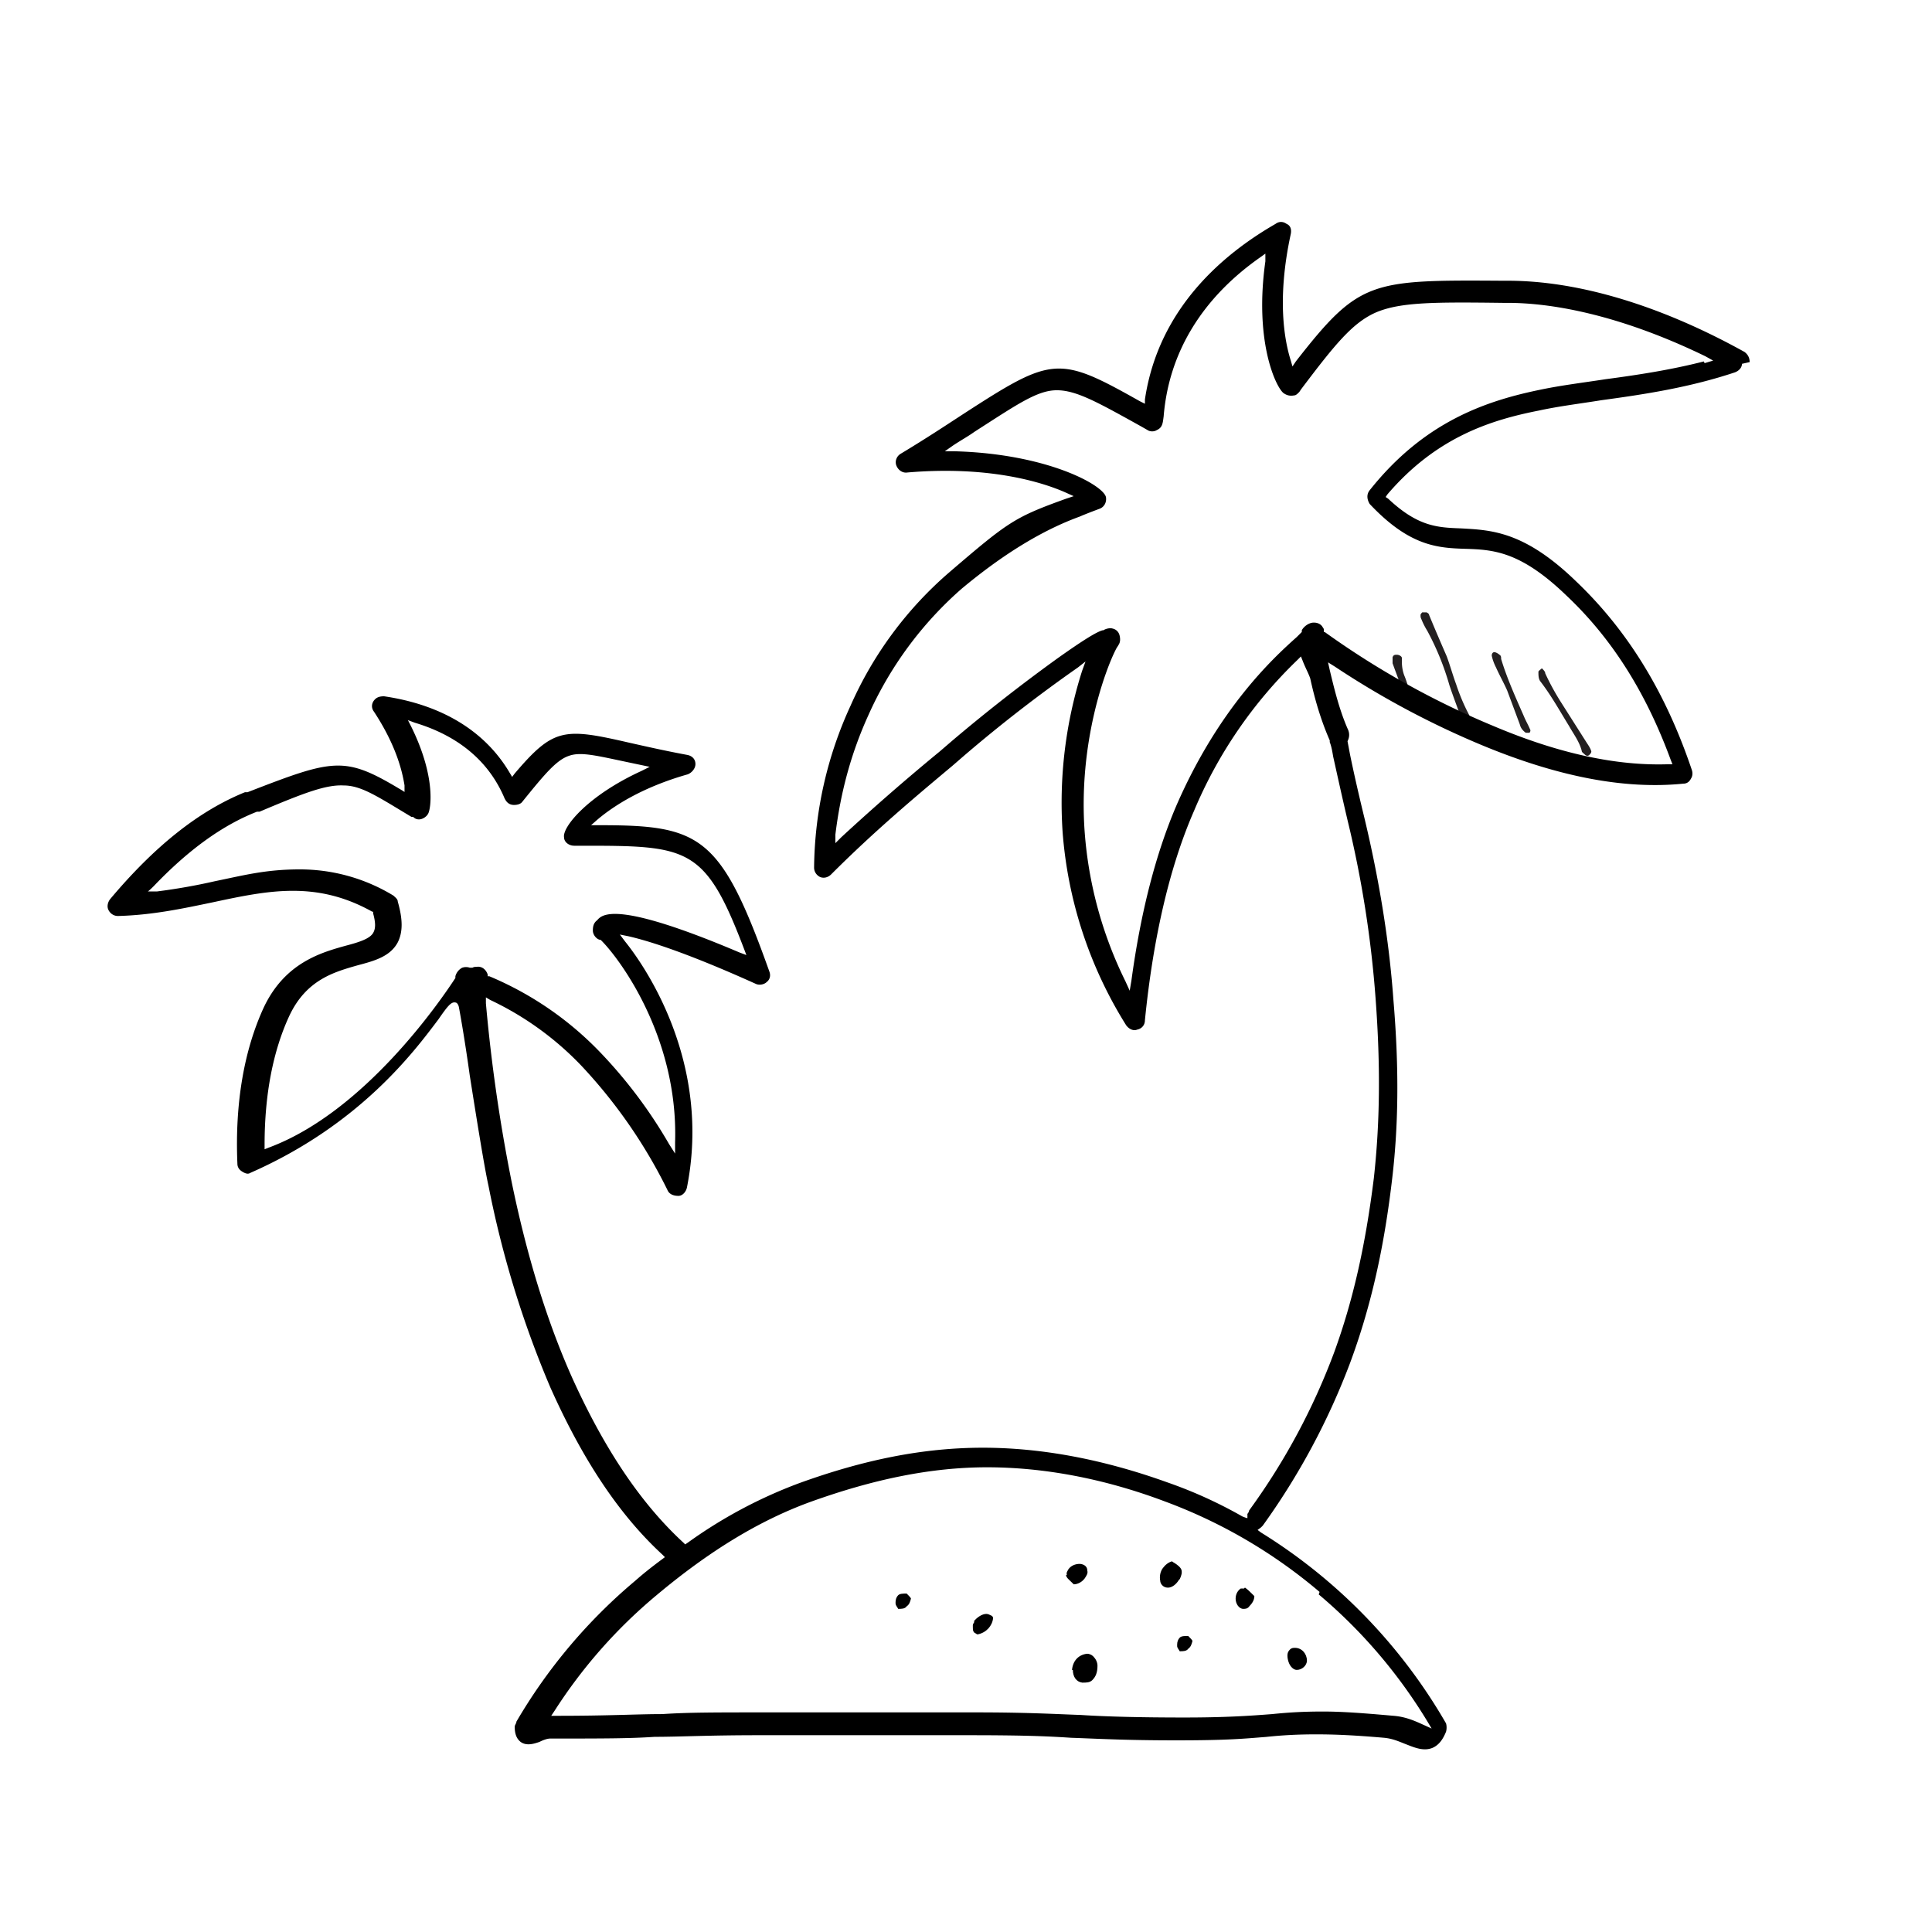 <svg width="226" height="226" fill="none" xmlns="http://www.w3.org/2000/svg"><g clip-path="url(#a)"><path d="M171.83 85.42c.3.2.8 0 .7-.1 0-.3-.1-.7-.3-1a23.38 23.38 0 0 1-1.89-4.26c-.4-1.09-.7-2.18-1.1-3.27-.69-1.59-1.38-3.18-2.07-4.86 0-.1-.1-.2-.3-.3h-.5s-.2.2-.2.3c0 .2 0 .3.1.5.2.49.4.89.7 1.38a31.6 31.6 0 0 1 2.58 6.35c.5 1.5 1.09 2.98 1.58 4.47.1.3.3.6.4.8M178.48 85.72h.4c.1 0 .2-.3.1-.4-.2-.5-.5-1-.7-1.49-1-2.28-1.99-4.46-2.68-6.74 0-.2 0-.4-.2-.5-.1-.1-.4-.3-.6-.3-.2 0-.3.2-.3.4.1.5.3 1 .5 1.39.4.9.9 1.78 1.3 2.68l1.48 3.97c.1.4.3.69.7.99ZM180.36 78.18c-.1.1-.4.3-.4.4 0 .4 0 .79.2 1.09 1.3 1.68 2.28 3.47 3.38 5.25.5.9 1.19 1.79 1.48 2.88 0 .2.2.3.3.4.2.2.4.3.6.1.1-.1.3-.3.2-.5-.1-.3-.3-.6-.5-.9l-3.08-4.85c-.69-1.1-1.28-2.19-1.78-3.28 0-.2-.2-.4-.4-.6ZM164.69 81.95c.2 0 .4 0 .5-.2 0-.1.1-.4 0-.6-.5-.69-.6-1.38-.9-2.08-.2-.5-.3-1.09-.3-1.59v-.5c0-.19-.3-.39-.6-.39-.2 0-.39 0-.49.3v.7c.5 1.38 1 2.67 1.49 4.06 0 0 .1.1.2.3" fill="#231F20"/><path d="M204.67 42.36c0-.5-.2-.89-.6-1.19-9.82-5.45-19.44-8.33-27.68-8.33h-.5c-15.57-.1-16.86-.1-24.3 9.43l-.4.6-.2-.7c-.69-2.19-1.68-7.05 0-14.79.1-.5 0-.99-.49-1.19-.4-.3-.9-.3-1.29 0-6.05 3.48-13.69 9.83-15.28 20.54v.5l-.6-.3c-9.52-5.36-10.21-5.26-20.63 1.49-1.98 1.29-4.36 2.87-7.34 4.66-.5.3-.7.9-.5 1.39.2.5.7.9 1.3.8 9.42-.8 15.67 1.08 18.55 2.37l.89.4-.9.3c-6.05 2.18-6.74 2.68-13.68 8.63A44.04 44.04 0 0 0 99.5 82.54a46.34 46.34 0 0 0-4.27 18.95c0 .5.3.9.7 1.1.5.2.99 0 1.29-.3 5.16-5.16 9.92-9.13 14.18-12.7l1.5-1.3a171.38 171.38 0 0 1 13.19-10.21l.89-.7-.4 1.1a50.85 50.85 0 0 0-2.28 18.84 49.61 49.61 0 0 0 7.44 22.62c.3.4.8.7 1.29.5.5-.1.9-.5.9-1.1.99-9.91 2.97-18.15 5.75-24.5a52.81 52.81 0 0 1 12.1-17.65l.4-.4.2.5c.3.79.69 1.48.89 2.08.5 2.28 1.19 4.76 2.28 7.24v.2c.2.5.3 1.09.4 1.69.4 1.78.89 4.06 1.68 7.44a127.87 127.87 0 0 1 3.28 20.83c.6 8.04.5 14.68-.2 21.03-1 8.04-2.48 14.48-4.66 20.44a77.02 77.02 0 0 1-9.93 18.45c0 .1-.1.3-.2.4v.5c-.1 0-.59-.2-.59-.2a52.71 52.71 0 0 0-8.73-3.97c-7.44-2.68-14.68-4.07-21.63-4.07-6.94 0-13.88 1.39-21.52 4.16a55.33 55.33 0 0 0-13 6.95l-.3.2-.2-.2c-4.96-4.56-9.22-10.91-13-19.25-2.97-6.64-5.35-14.38-7.13-23.11a193.68 193.68 0 0 1-2.98-20.73v-.7l.5.3a35.88 35.88 0 0 1 10.71 7.74 59.83 59.83 0 0 1 10.02 14.48c.2.5.7.7 1.29.7.5 0 .9-.5 1-1 2.87-14.48-4.77-25.7-7.25-28.77l-.6-.8 1 .2c2.18.5 6.54 1.8 14.88 5.56.4.2.99.1 1.29-.2.4-.3.5-.79.3-1.28-5.66-15.88-8.04-17.07-19.85-17.07h-.99l.8-.7c1.88-1.58 5.25-3.76 10.51-5.25.5-.2.9-.7.9-1.2 0-.59-.4-.98-1-1.08-2.68-.5-4.86-1-6.65-1.4-7.73-1.78-8.92-1.78-13.49 3.58l-.3.4-.3-.5c-2.87-4.86-7.93-7.94-14.68-8.93-.5 0-.89.1-1.19.5-.3.4-.3.9 0 1.29 2.48 3.77 3.28 6.74 3.58 8.63v.8c.1 0-.6-.4-.6-.4-6.45-3.87-7.74-3.48-17.76.4h-.3c-5.35 2.17-10.51 6.24-15.77 12.5-.3.39-.4.89-.2 1.28.2.4.6.7 1.1.7 4.06-.1 7.73-.9 11.1-1.6 6.45-1.38 12.1-2.57 18.66 1.1h.1v.2c.3 1.09.3 1.78 0 2.28-.4.7-1.7 1.1-3.18 1.49-2.88.8-7.14 1.98-9.62 7.24-2.28 4.96-3.38 11.11-3.08 18.26 0 .4.2.69.5.89.3.2.7.4.99.2 12.9-5.66 19.25-14.29 22.02-17.96 1.1-1.59 1.5-2.08 1.99-1.98.1 0 .3.1.4.5.1.49.69 3.76 1.28 8.03.8 5.06 1.7 10.71 2.19 12.9a118.28 118.28 0 0 0 7.24 23.6c3.77 8.44 8.04 14.89 13.1 19.55l.3.3-.4.3c-1.2.89-2.19 1.68-3.08 2.47a62.94 62.94 0 0 0-13.89 16.47c0 .2-.2.4-.2.6 0 .8.2 1.39.7 1.78.7.5 1.58.2 2.18 0 .4-.2.9-.4 1.29-.4 6.15 0 9.23 0 12.2-.2 2.98 0 6.15-.19 12.2-.19h24.4c6.16 0 9.14.1 12.11.3 2.98.1 6.15.3 12.3.3s7.94-.2 10.52-.4c1.88-.2 3.67-.3 5.85-.3 2.19 0 4.47.1 7.94.4 1.09.1 1.88.5 2.68.8.99.39 1.98.78 2.97.39.7-.3 1.2-.9 1.6-1.89.09-.3.09-.7 0-.99a63.64 63.64 0 0 0-21.64-22.32l-.4-.3.4-.3.2-.2a81.97 81.97 0 0 0 10.22-19.04c2.28-6.15 3.87-12.8 4.86-21.03.8-6.45.9-13.3.2-21.53-.5-6.95-1.69-14.09-3.37-21.13-.8-3.28-1.3-5.56-1.69-7.44l-.3-1.59c.2-.4.3-.9 0-1.49-.99-2.28-1.58-4.76-2.08-6.84l-.2-.9.8.5a101.9 101.9 0 0 0 17.06 9.13c9.03 3.77 16.86 5.25 23.7 4.56.4 0 .7-.2.9-.6.2-.3.2-.69.1-.99-3.07-9.12-7.54-16.37-13.59-22.12-6.05-5.85-9.92-5.95-13.4-6.15-2.77-.1-5.05-.2-8.53-3.47l-.3-.2.2-.3c5.76-6.75 12.2-8.73 17.76-9.82 2.29-.5 4.77-.8 7.25-1.2 5.06-.69 10.31-1.48 15.67-3.27.5-.2.8-.59.8-.99l.89-.2ZM57.05 114.2v-.2c-.2-.6-.7-1-1.3-.9-.19 0-.29 0-.49.1H54.96c-.3-.1-.59-.1-.89 0-.4.2-.7.6-.8 1v.2c-1.68 2.58-10.6 15.67-21.82 19.84l-.5.2v-.5c0-5.95 1-11.01 2.88-15.08 1.99-4.26 5.26-5.16 8.04-5.95 1.88-.5 3.77-1 4.66-2.68.6-1.19.6-2.68 0-4.76 0-.3-.3-.5-.5-.7a21.02 21.02 0 0 0-11-3.07c-3.97 0-6.55.7-9.93 1.39-2.18.5-4.46.9-6.74 1.19h-1.1c0 .1.7-.6.7-.6 4.07-4.26 8.04-7.14 12.1-8.73h.3c5.16-2.18 7.74-3.17 9.82-3.07 2.09 0 3.97 1.29 7.94 3.67h.2c.2.2.4.3.7.3.39 0 .89-.3 1.08-.7.3-.6.9-4.26-1.98-10.12l-.4-.79.8.3c4.96 1.49 8.53 4.36 10.41 8.63.2.5.5.99 1.2.99.39 0 .79-.1.99-.4 2.57-3.17 3.96-4.86 5.45-5.35 1.4-.5 3.28 0 7.05.79l2.38.5-1 .5c-6.25 2.87-9.22 6.54-9.02 7.73 0 .6.6 1 1.19 1h.6c12.7 0 14.67 0 19.24 12l.3.79-.8-.3c-14.48-6.15-16.07-4.46-16.66-3.77-.4.3-.5.7-.5 1.2 0 .49.4.98.8 1.08h.1c1.98 1.89 9.12 11.21 8.72 23.71v1.3l-.7-1.1a55.84 55.84 0 0 0-8.03-10.71 38.62 38.62 0 0 0-13-8.93h-.2Zm97.22 72.32a60.15 60.15 0 0 1 12.6 14.68l.6 1-1.1-.5c-.89-.4-1.98-.9-3.47-1-3.27-.29-5.85-.49-8.13-.49-2.28 0-3.97.1-5.96.3-2.57.2-5.45.4-10.31.4-4.87 0-9.13-.1-12.1-.3-2.98-.1-6.16-.3-12.3-.3H89.68c-6.15 0-9.23 0-12.2.2-2.98 0-6.16.2-12.2.2h-.8l.4-.6a59.05 59.05 0 0 1 11.9-13.49c6.15-5.16 12-8.73 17.96-10.91 7.44-2.68 14.18-4.07 20.73-4.07 6.55 0 13.6 1.29 20.73 3.97a60.12 60.12 0 0 1 18.16 10.61l-.1.3Zm45.04-144.24c-3.87.99-7.74 1.58-11.5 2.08-2.59.4-5.07.7-7.45 1.19-6.35 1.29-13.69 3.67-20.14 11.8-.4.5-.3 1.1 0 1.6 4.66 4.95 7.94 5.15 11.21 5.25 3.28.1 6.45.3 11.8 5.46 5.37 5.06 9.33 11.4 12.21 19.24l.2.5h-.5c-5.95.2-12.7-1.2-20.43-4.47a98.73 98.73 0 0 1-19.75-11h-.1v-.2c0-.1 0-.2-.1-.3-.2-.4-.59-.6-1.08-.6-.6 0-1.2.5-1.4.9v.2l-.59.59c-2.78 2.48-9.13 8.33-14.09 19.74-2.38 5.56-4.16 12.4-5.25 20.44l-.2 1.19-.5-1.1a47.34 47.34 0 0 1-4.76-17.36c-.8-10.61 2.48-19.24 3.67-21.52.1-.2.2-.3.3-.5.2-.3.2-.7.1-1.1-.1-.39-.4-.69-.8-.78-.3-.1-.79 0-1.09.2h-.1c-.7.2-2.18 1.09-5.25 3.27a200.57 200.57 0 0 0-12.3 9.62l-1.5 1.29a265.1 265.1 0 0 0-11.5 10.02l-.7.7v-1c.6-4.86 1.79-9.42 3.87-13.99a42.86 42.86 0 0 1 10.91-14.78c4.83-4.03 9.43-6.84 13.8-8.43.69-.3 1.48-.6 2.28-.9.6-.2.89-.79.79-1.38-.3-1.4-6.85-5.06-17.66-5.36h-1.19l1-.7c.89-.59 1.78-1.08 2.47-1.58 4.96-3.18 7.34-4.86 9.63-4.86 2.28 0 4.76 1.39 9.92 4.26l.7.4c.29.2.78.2 1.08 0 .7-.3.7-.9.8-1.59.6-7.44 4.46-13.79 11.2-18.55l.7-.5v.9c-1.29 9.13 1.1 14.48 2.08 15.38.4.3.8.4 1.3.3.2 0 .39-.2.59-.4l.2-.3c3.97-5.26 6.05-7.84 8.83-9.03 2.87-1.19 6.84-1.19 14.88-1.09h.5c4.75 0 12.7 1.2 23.1 6.25l.9.5-1 .3-.09-.2Z" fill="#000"/><path d="M151.1 195.04c.1.1.3.3.6.3.59 0 1.18-.5 1.18-1.09 0-.8-.6-1.49-1.39-1.49-.2 0-.4 0-.6.2-.2.2-.29.4-.29.7 0 .5.2 1.09.5 1.38ZM125.5 195.34c0 .8.4 1.4 1.1 1.49.49 0 .88 0 1.18-.3.4-.4.6-.89.6-1.68 0-.4-.2-.8-.5-1.1-.2-.2-.5-.3-.7-.3-.99.1-1.68.8-1.78 1.9h.1ZM138 184.73c.2-.4.3-.8.2-1.1-.1-.3-.5-.6-.8-.79 0 0-.2-.1-.3-.2-.39.1-.79.4-1.08.8-.3.4-.4.99-.3 1.48 0 .3.3.8.9.8.49 0 .98-.4 1.28-.9l.1-.1ZM145.54 185.82h-.4c-.3.2-.6.6-.6 1.19 0 .6.4 1.19.9 1.19.2 0 .5 0 .7-.3.3-.3.59-.7.59-1.19l-.2-.2c-.3-.3-.6-.6-.9-.8l-.1.1ZM124.7 184.23c0 .3.4.6.7.9l.2.2c.5 0 1-.3 1.29-.7.2-.3.4-.6.3-.9 0-.69-.7-.79-.9-.79-.5 0-.99.2-1.29.6-.1.2-.3.4-.2.7h-.1ZM114 189.69c-.2.3-.2.4-.2.4 0 .49 0 .69.1.79 0 .1.29.2.39.3h.1c.99-.2 1.69-1 1.78-1.9 0 0 0-.19-.2-.29-.2-.1-.4-.2-.59-.2-.5 0-1.1.4-1.49.9h.1ZM137.7 192.56c0 .2.2.4.3.6.4 0 .8 0 1-.3.29-.2.39-.5.49-.9 0-.1-.4-.49-.5-.59-.4 0-.8 0-.99.2-.2.2-.3.5-.3.8v.2ZM104.77 187.6c0 .2.2.4.3.6.39 0 .79 0 .99-.3.3-.2.4-.5.5-.9 0-.1-.4-.49-.5-.59-.4 0-.8 0-1 .2-.2.2-.3.5-.3.8v.2Z" fill="#000"/></g><defs><clipPath id="a"><path fill="#fff" d="M.5.5h225v225H.5z"/></clipPath></defs></svg>